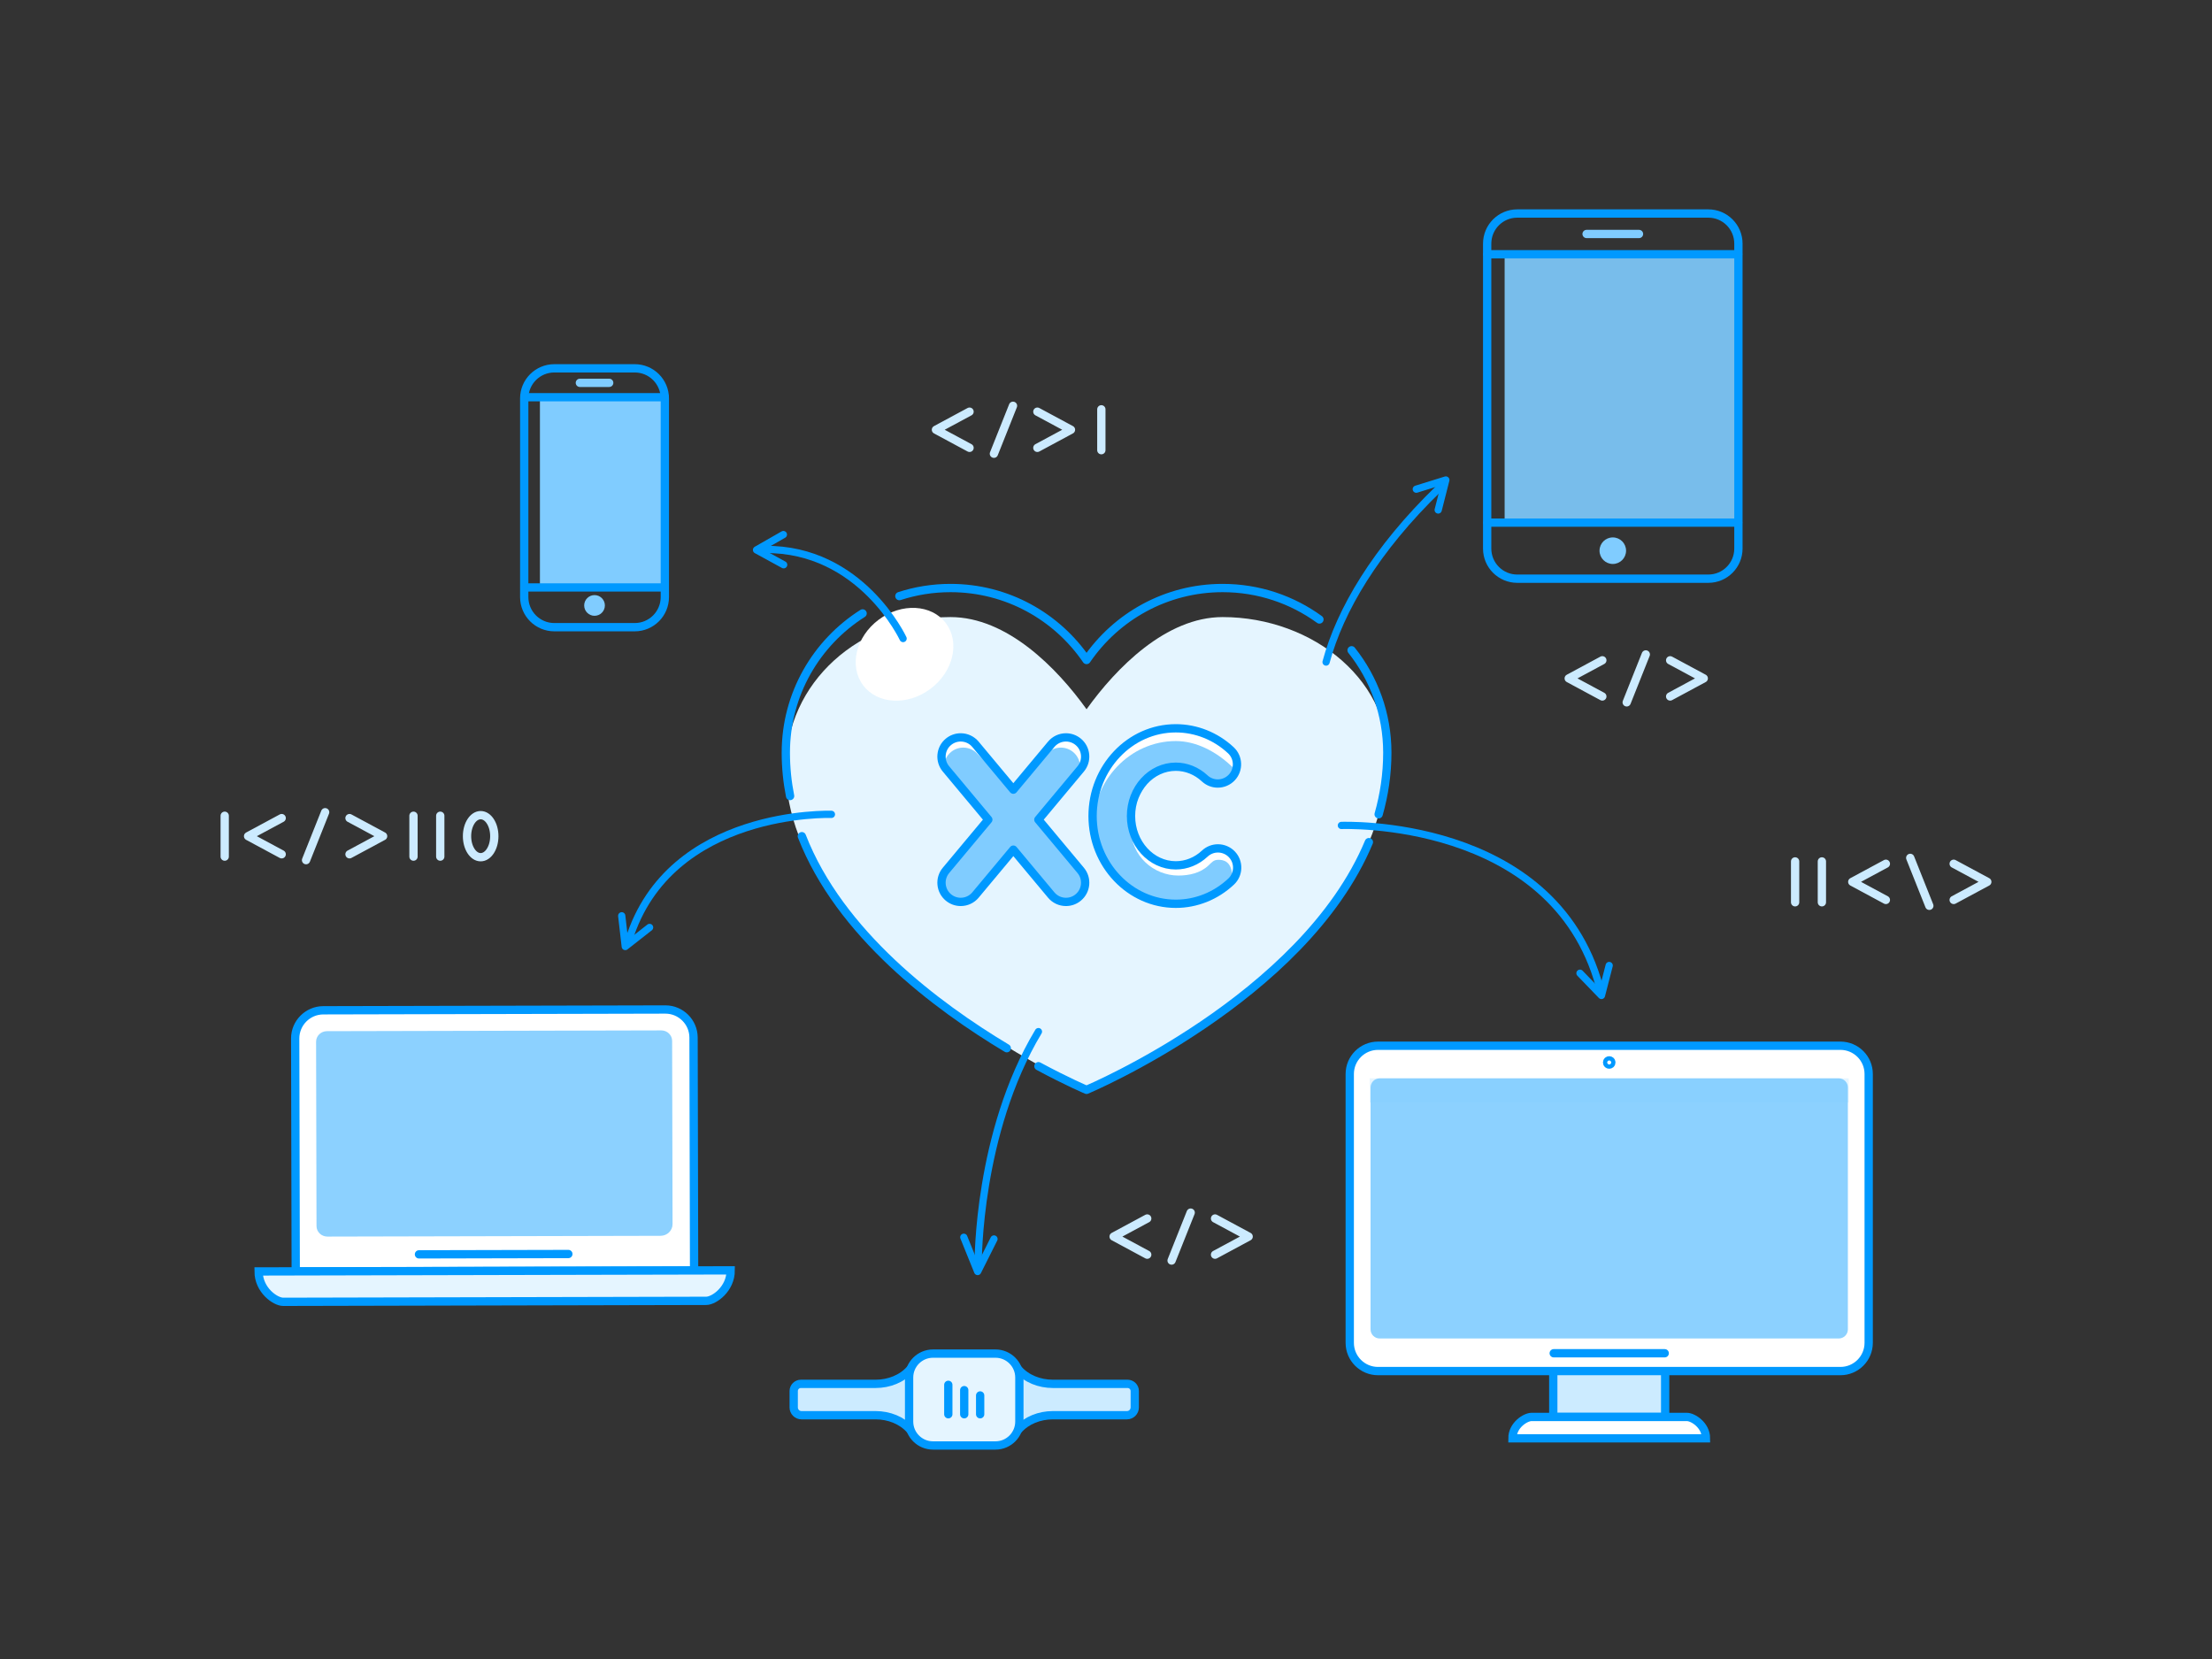 <?xml version="1.0" encoding="utf-8"?>
<!-- Generator: Adobe Illustrator 24.0.3, SVG Export Plug-In . SVG Version: 6.00 Build 0)  -->
<svg version="1.1" id="Laag_1" xmlns="http://www.w3.org/2000/svg" xmlns:xlink="http://www.w3.org/1999/xlink" x="0px" y="0px"
	 viewBox="0 0 400 300" style="enable-background:new 0 0 400 300;" xml:space="preserve">
<rect x="0" y="0" width="400" height="300" fill="#333333" stroke="none"/>
<style type="text/css">
	.st0{fill:none;stroke:#CCEBFF;stroke-width:1.5;stroke-linecap:round;stroke-linejoin:round;stroke-miterlimit:10;}
	.st1{fill:#D2EDFE;}
	.st2{fill:none;stroke:#D2EDFE;stroke-width:1.5;stroke-linecap:round;stroke-linejoin:round;stroke-miterlimit:10;}
	.st3{fill:#E5F5FF;}
	.st4{fill:#CCEBFF;}
	.st5{fill:none;stroke:#E5F5FF;stroke-width:13;stroke-miterlimit:10;stroke-dasharray:1.5,3;}
	.st6{fill:none;stroke:#0099FF;stroke-width:1.5;stroke-miterlimit:10;}
	.st7{fill:#80CCFF;}
	.st8{fill:none;stroke:#E5F5FF;stroke-width:13;stroke-miterlimit:10;}
	.st9{fill:none;stroke:#E5F5FF;stroke-width:13;stroke-miterlimit:10;stroke-dasharray:1.476,2.951;}
	.st10{fill:none;stroke:#0099FF;stroke-width:1.5;stroke-linecap:round;stroke-linejoin:round;stroke-miterlimit:10;}
	.st11{fill:none;stroke:#E5F5FF;stroke-width:1.5;stroke-miterlimit:10;}
	.st12{fill:#FFFFFF;stroke:#0099FF;stroke-width:1.5;stroke-linecap:round;stroke-linejoin:round;stroke-miterlimit:10;}
	.st13{fill:#FFFFFF;}
	.st14{fill:none;stroke:#CCEBFF;stroke-width:1.5;stroke-linecap:round;stroke-linejoin:round;stroke-miterlimit:10;}
	.st15{fill:#0099FF;}
	.st16{fill:none;stroke:#CCEBFF;stroke-width:1.5;stroke-miterlimit:10;}
	
		.st17{fill:#FFFFFF;stroke:#0099FF;stroke-width:1.5;stroke-linecap:round;stroke-linejoin:round;stroke-miterlimit:10;}
	.st18{fill:#E5F5FF;stroke:#0099FF;stroke-width:1.5;stroke-miterlimit:10;}
	.st19{fill:#FFFFFF;stroke:#0099FF;stroke-width:1.5;stroke-miterlimit:10;}
	.st20{fill:none;stroke:#CCEBFF;stroke-width:1.5;stroke-linecap:round;stroke-linejoin:round;stroke-miterlimit:10;}
	.st21{fill:none;stroke:#B2E0FF;stroke-width:1.5;stroke-linecap:round;stroke-linejoin:round;stroke-miterlimit:10;}
	.st22{fill:#B2E0FF;}
	.st23{clip-path:url(#SVGID_2_);fill:#FFFFFF;}
	.st24{fill:#E5F5FF;stroke:#B2E0FF;stroke-width:1.5;stroke-linecap:round;stroke-linejoin:round;stroke-miterlimit:10;}
	.st25{fill:none;stroke:#80CCFF;stroke-width:1.5;stroke-linecap:round;stroke-linejoin:round;stroke-miterlimit:10;}
	.st26{fill:#B2E0FF;stroke:#0099FF;stroke-width:1.5;stroke-miterlimit:10;}
	.st27{fill:none;}
	.st28{clip-path:url(#SVGID_10_);fill:#FFFFFF;}
	
		.st29{clip-path:url(#SVGID_10_);fill:#CCEBFF;stroke:#0099FF;stroke-width:1.5;stroke-linecap:round;stroke-linejoin:round;stroke-miterlimit:10;}
	.st30{fill:none;stroke:#B2E0FF;stroke-width:1.5;stroke-miterlimit:10;}
	.st31{opacity:0.6;fill:#80CCFF;}
	.st32{clip-path:url(#SVGID_12_);}
	.st33{clip-path:url(#SVGID_17_);fill:#FFFFFF;}
	
		.st34{clip-path:url(#SVGID_17_);fill:#CCEBFF;stroke:#0099FF;stroke-width:1.5;stroke-linecap:round;stroke-linejoin:round;stroke-miterlimit:10;}
	.st35{fill:#FFFFFF;stroke:#80CCFF;stroke-width:1.5;stroke-linecap:round;stroke-linejoin:round;stroke-miterlimit:10;}
	.st36{fill:#FFFFFF;stroke:#80CCFF;stroke-width:1.5;stroke-miterlimit:10;}
	.st37{clip-path:url(#SVGID_21_);fill:#FFFFFF;}
	.st38{clip-path:url(#SVGID_23_);fill:#E5F5FF;}
	.st39{clip-path:url(#SVGID_23_);}
	.st40{clip-path:url(#SVGID_23_);fill:none;stroke:#0099FF;stroke-width:1.5;stroke-miterlimit:10;}
	.st41{fill:#CCEBFF;stroke:#0099FF;stroke-width:1.5;stroke-linecap:round;stroke-linejoin:round;stroke-miterlimit:10;}
	.st42{opacity:0.9;fill:#80CCFF;}
	.st43{fill:#CCEBFF;stroke:#0099FF;stroke-width:1.5;stroke-miterlimit:10;}
	.st44{fill:none;stroke:#0099FF;stroke-width:1.31;stroke-linecap:round;stroke-linejoin:round;stroke-miterlimit:10;}
	.st45{fill:#80CCFF;stroke:#0099FF;stroke-width:1.5;stroke-linecap:round;stroke-linejoin:round;stroke-miterlimit:10;}
	.st46{opacity:0.5;fill:#E5F5FF;}
	.st47{fill:#FFFFFF;stroke:#CCEBFF;stroke-width:1.5;stroke-linecap:round;stroke-linejoin:round;stroke-miterlimit:10;}
	.st48{fill:none;stroke:#E5F5FF;stroke-width:7.68;stroke-miterlimit:10;stroke-dasharray:1.44,2.88;}
	.st49{fill:#80CCFF;stroke:#0099FF;stroke-width:1.5;stroke-miterlimit:10;}
	
		.st50{opacity:0.2;fill:none;stroke:#1CA7FC;stroke-width:5.76;stroke-linecap:round;stroke-linejoin:round;stroke-miterlimit:10;}
	.st51{fill:none;stroke:#0099FF;stroke-width:4.8;stroke-miterlimit:10;stroke-dasharray:1.44,1.44;}
	.st52{clip-path:url(#SVGID_25_);}
	.st53{clip-path:url(#SVGID_37_);fill:#B2E0FF;}
	
		.st54{fill:none;stroke:#0099FF;stroke-width:1.5;stroke-linecap:round;stroke-linejoin:round;stroke-miterlimit:10;stroke-dasharray:2.88,2.88;}
	.st55{fill:none;stroke:#99D6FF;stroke-width:1.5;stroke-linecap:round;stroke-linejoin:round;stroke-miterlimit:10;}
	.st56{fill:none;stroke:#66C2FF;stroke-width:1.5;stroke-linecap:round;stroke-linejoin:round;stroke-miterlimit:10;}
	.st57{fill:#B2E0FF;stroke:#0099FF;stroke-width:1.5;stroke-linecap:round;stroke-linejoin:round;stroke-miterlimit:10;}
	.st58{fill:#E5F5FF;stroke:#0099FF;stroke-width:1.5;stroke-linecap:round;stroke-linejoin:round;stroke-miterlimit:10;}
	.st59{fill:#E5F5FF;stroke:#66C2FF;stroke-width:1.5;stroke-linecap:round;stroke-linejoin:round;stroke-miterlimit:10;}
	.st60{fill:#FFFFFF;stroke:#66C2FF;stroke-width:1.5;stroke-linecap:round;stroke-linejoin:round;stroke-miterlimit:10;}
	.st61{fill:none;stroke:#E5F5FF;stroke-width:1.5;stroke-linecap:round;stroke-linejoin:round;stroke-miterlimit:10;}
	.st62{fill:#FFFFFF;stroke:#99D6FF;stroke-width:1.5;stroke-linecap:round;stroke-linejoin:round;stroke-miterlimit:10;}
	.st63{fill:#99D6FF;stroke:#0099FF;stroke-width:1.5;stroke-linecap:round;stroke-linejoin:round;stroke-miterlimit:10;}
	
		.st64{clip-path:url(#SVGID_45_);fill:#FFFFFF;stroke:#0099FF;stroke-width:1.5;stroke-linecap:round;stroke-linejoin:round;stroke-miterlimit:10;}
	
		.st65{clip-path:url(#SVGID_45_);fill:#80CCFF;stroke:#0099FF;stroke-width:1.5;stroke-linecap:round;stroke-linejoin:round;stroke-miterlimit:10;}
	.st66{clip-path:url(#SVGID_47_);}
	
		.st67{clip-path:url(#SVGID_49_);fill:#FFFFFF;stroke:#E5F5FF;stroke-width:1.5;stroke-linecap:round;stroke-linejoin:round;stroke-miterlimit:10;}
	.st68{fill:#FFFFFF;stroke:#E5F5FF;stroke-width:1.5;stroke-linecap:round;stroke-linejoin:round;stroke-miterlimit:10;}
	.st69{clip-path:url(#SVGID_51_);}
	.st70{clip-path:url(#SVGID_53_);fill:#80CCFF;}
	.st71{clip-path:url(#SVGID_55_);fill:none;}
	.st72{clip-path:url(#SVGID_57_);fill:none;}
	.st73{clip-path:url(#SVGID_59_);}
	.st74{clip-path:url(#SVGID_61_);fill:#FFFFFF;}
	.st75{fill-rule:evenodd;clip-rule:evenodd;fill:#CCEBFF;}
	.st76{fill:#FFFFFF;stroke:#0099FF;stroke-width:1.5;stroke-linejoin:round;stroke-miterlimit:10;}
	.st77{fill:#B2E0FF;stroke:#66C2FF;stroke-width:1.5;stroke-linecap:round;stroke-linejoin:round;stroke-miterlimit:10;}
</style>
<g>
	<rect x="280.882" y="247.447" class="st41" width="20.232" height="8.783"/>
	<path class="st19" d="M332.81,247.933h-83.624c-2.821,0-5.108-2.287-5.108-5.108v-48.614
		c0-2.821,2.287-5.108,5.108-5.108h83.624c2.821,0,5.108,2.287,5.108,5.108v48.614
		C337.917,245.646,335.63,247.933,332.81,247.933z"/>
	<circle class="st12" cx="290.998" cy="192.129" r="0.384"/>
	<path class="st19" d="M276.953,256.229h28.088c1.112,0,3.456,1.494,3.456,3.868l0,0h-35.001
		l0,0C273.497,257.724,275.842,256.229,276.953,256.229z"/>
	<rect x="247.692" y="194.995" class="st3" width="86.611" height="4.376"/>
	<line class="st12" x1="301.033" y1="244.712" x2="280.962" y2="244.712"/>
	<path class="st42" d="M249.494,242.041h83.008c0.914,0,1.654-0.741,1.654-1.654V196.65
		c0-0.914-0.741-1.654-1.654-1.654h-83.008c-0.914,0-1.654,0.741-1.654,1.654
		v43.737C247.839,241.3,248.58,242.041,249.494,242.041z"/>
	<g>
		<path class="st3" d="M221.091,111.587c-10.227,0-19.245,9.19-24.606,16.669
			c-5.361-7.479-14.379-16.669-24.606-16.669c-16.446,0-29.778,11.779-29.778,27.439
			c0,33.417,54.385,58.05,54.385,58.05s50.956-20.559,54.385-58.05
			C252.296,123.431,237.537,111.587,221.091,111.587z"/>
	</g>
	
		<ellipse transform="matrix(0.801 -0.599 0.599 0.801 -38.332 121.442)" class="st13" cx="163.53" cy="118.388" rx="9.351" ry="7.808"/>
	<g>
		<path class="st10" d="M144.999,151.209c6.838,17.599,24.353,30.736,37.058,38.341"/>
		<path class="st10" d="M155.987,110.925c-8.345,5.276-13.886,14.585-13.886,25.188
			c0,2.688,0.27,5.301,0.773,7.834"/>
		<path class="st10" d="M238.596,112.02c-4.913-3.576-10.963-5.686-17.505-5.686
			c-10.227,0-19.245,5.159-24.606,13.013c-5.361-7.854-14.379-13.013-24.606-13.013
			c-3.226,0-6.333,0.513-9.243,1.462"/>
		<path class="st10" d="M249.301,147.25c1.008-3.549,1.569-7.264,1.569-11.137
			c0-7.002-2.417-13.439-6.461-18.524"/>
		<path class="st10" d="M187.78,192.802c5.214,2.809,8.705,4.274,8.705,4.274
			s39.231-16.466,51.053-44.793"/>
	</g>
	<g>
		<path class="st13" d="M212.621,163.431c-8.297,0-15.047-7.117-15.047-15.865
			c0-8.749,6.75-15.866,15.047-15.866c3.674,0,7.211,1.41,9.96,3.971
			c1.401,1.304,1.479,3.506,0.175,4.908c-0.655,0.704-1.581,1.107-2.543,1.107
			c-0.881,0-1.722-0.331-2.367-0.931c-1.46-1.36-3.315-2.109-5.224-2.109
			c-4.465,0-8.099,4.001-8.099,8.918c0,4.917,3.633,8.917,8.099,8.917
			c1.921,0,3.784-0.755,5.246-2.126c0.646-0.606,1.49-0.94,2.376-0.94
			c0.956,0,1.879,0.399,2.533,1.095c0.637,0.679,0.97,1.563,0.94,2.49
			c-0.03,0.928-0.42,1.789-1.098,2.423
			C219.865,162.008,216.314,163.431,212.621,163.431z"/>
		<path class="st13" d="M192.761,163.094c-1.034,0-2.006-0.454-2.668-1.247l-6.848-8.206
			l-6.848,8.205c-0.663,0.794-1.635,1.248-2.669,1.248
			c-0.814,0-1.605-0.287-2.228-0.81c-0.709-0.59-1.147-1.427-1.231-2.352
			c-0.083-0.924,0.198-1.826,0.793-2.538l7.657-9.175l-7.658-9.176
			c-0.594-0.712-0.876-1.614-0.793-2.538c0.084-0.925,0.522-1.762,1.235-2.355
			c0.622-0.519,1.412-0.807,2.223-0.807c1.033,0,2.006,0.455,2.668,1.248
			l6.848,8.206l6.848-8.205c0.663-0.794,1.636-1.249,2.669-1.249
			c0.811,0,1.602,0.287,2.225,0.807c0.711,0.593,1.15,1.43,1.234,2.355
			c0.083,0.924-0.198,1.826-0.793,2.538l-7.657,9.175l7.658,9.176
			c0.594,0.712,0.876,1.614,0.793,2.538c-0.084,0.925-0.522,1.762-1.235,2.355
			C194.366,162.806,193.574,163.094,192.761,163.094z"/>
		<path class="st7" d="M212.621,163.431c-8.297,0-15.047-8.708-15.047-13.558
			c0-8.749,6.75-15.866,15.047-15.866c3.674,0,7.211,1.872,9.96,4.433
			c1.401,1.304,1.479,0.738,0.175,2.14c-0.655,0.704-1.581,1.107-2.543,1.107
			c-0.881,0-1.722-0.331-2.367-0.931c-1.46-1.36-3.315-2.109-5.224-2.109
			c-4.465,0-8.099,6.308-8.099,11.225s4.095,8.456,8.56,8.456
			c1.921,0,3.968-0.438,5.43-1.809c0.646-0.606,0.939-1.042,1.825-1.042
			c0.956,0,2.225,0.307,2.48,2.557c0.105,0.924,0.466-0.576,0.436,0.351
			c-0.03,0.928,0.041,0.405-0.636,1.039
			C219.865,162.008,216.314,163.431,212.621,163.431z"/>
		<path class="st7" d="M192.761,163.094c-1.034,0-2.006-0.454-2.668-1.247l-6.848-8.206
			l-6.848,8.205c-0.663,0.794-1.635,1.248-2.669,1.248
			c-0.814,0-1.605-0.287-2.228-0.81c-0.709-0.59-1.147-1.427-1.231-2.352
			c-0.083-0.924,0.198-1.826,0.793-2.538l7.657-9.175l-7.658-9.176
			c-0.594-0.712-0.415,0.232-0.331-0.692c0.084-0.925,0.522-1.762,1.235-2.355
			c0.622-0.519,1.412-0.806,2.223-0.806c1.033,0,2.006,0.455,2.668,1.248
			l6.387,6.361l5.925-6.36c0.663-0.794,1.636-1.249,2.669-1.249
			c0.811,0,1.602,0.287,2.225,0.807c0.711,0.593,1.15,1.43,1.234,2.355
			c0.083,0.924,0.724-0.02,0.13,0.693l-7.657,9.175l7.658,9.176
			c0.594,0.712,0.876,1.614,0.793,2.538c-0.084,0.925-0.522,1.762-1.235,2.355
			C194.366,162.806,193.574,163.094,192.761,163.094z"/>
		<path class="st10" d="M212.621,163.431c-8.297,0-15.047-7.117-15.047-15.865
			c0-8.749,6.75-15.866,15.047-15.866c3.674,0,7.211,1.41,9.96,3.971
			c1.401,1.304,1.479,3.506,0.175,4.908c-0.655,0.704-1.581,1.107-2.543,1.107
			c-0.881,0-1.722-0.331-2.367-0.931c-1.46-1.36-3.315-2.109-5.224-2.109
			c-4.465,0-8.099,4.001-8.099,8.918c0,4.917,3.633,8.917,8.099,8.917
			c1.921,0,3.784-0.755,5.246-2.126c0.646-0.606,1.49-0.94,2.376-0.94
			c0.956,0,1.879,0.399,2.533,1.095c0.637,0.679,0.97,1.563,0.94,2.49
			c-0.03,0.928-0.42,1.789-1.098,2.423
			C219.865,162.008,216.314,163.431,212.621,163.431z"/>
		<path class="st10" d="M192.761,163.094c-1.034,0-2.006-0.454-2.668-1.247l-6.848-8.206
			l-6.848,8.205c-0.663,0.794-1.635,1.248-2.669,1.248
			c-0.814,0-1.605-0.287-2.228-0.81c-0.709-0.59-1.147-1.427-1.231-2.352
			c-0.083-0.924,0.198-1.826,0.793-2.538l7.657-9.175l-7.658-9.176
			c-0.594-0.712-0.876-1.614-0.793-2.538c0.084-0.925,0.522-1.762,1.235-2.355
			c0.622-0.519,1.412-0.807,2.223-0.807c1.033,0,2.006,0.455,2.668,1.248
			l6.848,8.206l6.848-8.205c0.663-0.794,1.636-1.249,2.669-1.249
			c0.811,0,1.602,0.287,2.225,0.807c0.711,0.593,1.15,1.43,1.234,2.355
			c0.083,0.924-0.198,1.826-0.793,2.538l-7.657,9.175l7.658,9.176
			c0.594,0.712,0.876,1.614,0.793,2.538c-0.084,0.925-0.522,1.762-1.235,2.355
			C194.366,162.806,193.574,163.094,192.761,163.094z"/>
	</g>
	<g>
		<path class="st19" d="M125.514,229.751l-72.036,0.167l-0.097-42.128
			c-0.006-2.797,2.277-5.092,5.075-5.098l61.863-0.143
			c2.797-0.006,5.092,2.277,5.098,5.075L125.514,229.751z"/>
		<path class="st18" d="M127.709,235.234l-76.498,0.177
			c-1.427,0.003-4.442-2.117-4.449-5.495v-0l85.372-0.197l0,0
			C132.14,233.096,129.135,235.23,127.709,235.234z"/>
		<path class="st6" d="M89.448,229.929l-0-0.03h-0.001
			C89.447,229.909,89.447,229.918,89.448,229.929z"/>
		<polyline class="st10" points="102.777,226.765 102.777,226.765 75.764,226.827 75.764,226.827 
					"/>
		<path class="st13" d="M119.449,223.474l-60.245,0.139
			c-1.085,0.003-1.966-0.849-1.969-1.901l-0.077-33.331
			c-0.002-1.053,0.875-1.908,1.96-1.911l60.456-0.14
			c1.085-0.003,1.966,0.849,1.969,1.901l0.077,33.126
			C121.622,222.524,120.65,223.471,119.449,223.474z"/>
		<path class="st42" d="M119.449,223.474l-60.245,0.139
			c-1.085,0.003-1.966-0.849-1.969-1.901l-0.077-33.331
			c-0.002-1.053,0.875-1.908,1.96-1.911l60.456-0.14
			c1.085-0.003,1.966,0.849,1.969,1.901l0.077,33.126
			C121.622,222.524,120.65,223.471,119.449,223.474z"/>
	</g>
	<path class="st43" d="M205.2,251.541c0-0.717-0.581-1.297-1.297-1.297h-13.516
		c-2.434,0-4.771-0.939-6.241-2.614c-0.874-0.996-2.006-1.897-3.242-1.897h-13.08
		c-1.237,0-2.368,0.901-3.242,1.897c-1.469,1.675-3.806,2.614-6.241,2.614h-13.516
		c-0.714,0-1.297,0.584-1.297,1.297v2.965c0,0.78,0.632,1.412,1.412,1.412h13.401
		c2.434,0,4.771,0.939,6.241,2.614c0.874,0.996,2.006,1.897,3.242,1.897h13.08
		c1.237,0,2.368-0.901,3.242-1.897c1.469-1.675,3.806-2.614,6.241-2.614h13.401
		c0.777,0,1.412-0.635,1.412-1.412V251.541z"/>
	<path class="st18" d="M184.335,249.099v7.965c0,2.389-1.937,4.325-4.325,4.325h-11.291
		c-2.389,0-4.325-1.937-4.325-4.325v-7.965c0-2.389,1.937-4.325,4.325-4.325h11.291
		C182.398,244.773,184.335,246.71,184.335,249.099z"/>
	<path class="st44" d="M239.796,119.721c2.501-9.325,8.967-20.345,20.422-31.416"/>
	<polyline class="st44" points="260.072,92.218 261.451,86.799 256.111,88.458 	"/>
	<path class="st44" d="M242.565,149.267c0,0,38.317-1.547,46.68,29.161"/>
	<polyline class="st44" points="285.711,175.989 289.596,180.011 290.991,174.595 	"/>
	<g>
		<path class="st44" d="M176.893,228.24c0,0-0.122-23.386,10.889-41.691"/>
		<polyline class="st44" points="174.287,223.735 176.791,229.929 179.743,224.046 		"/>
	</g>
	<g>
		<path class="st44" d="M150.347,147.261c0,0-29.217-1.027-36.623,22.694"/>
		<polyline class="st44" points="112.427,165.605 113.067,171.16 117.467,167.709 		"/>
	</g>
	<g>
		<path class="st44" d="M163.308,115.469c0,0-7.594-16.298-25.014-16.109"/>
		<polyline class="st44" points="141.659,96.666 136.805,99.444 141.712,102.127 		"/>
	</g>
	<g>
		<polyline class="st0" points="175.324,80.984 169.248,77.713 175.324,74.443 		"/>
		<polyline class="st0" points="187.588,80.984 193.665,77.713 187.588,74.443 		"/>
		<line class="st0" x1="183.182" y1="73.38" x2="179.73" y2="82.046"/>
		<line class="st0" x1="199.159" y1="74.019" x2="199.159" y2="81.407"/>
	</g>
	<g>
		<g>
			<polyline class="st0" points="50.937,154.479 44.861,151.208 50.937,147.938 			"/>
			<polyline class="st0" points="63.202,154.479 69.278,151.208 63.202,147.938 			"/>
			<line class="st0" x1="58.795" y1="146.875" x2="55.343" y2="155.542"/>
			<line class="st0" x1="74.772" y1="147.514" x2="74.772" y2="154.902"/>
		</g>
		<line class="st0" x1="79.613" y1="147.514" x2="79.613" y2="154.902"/>
		<line class="st0" x1="40.634" y1="147.514" x2="40.634" y2="154.902"/>
		<ellipse class="st0" cx="86.92" cy="151.208" rx="2.467" ry="3.802"/>
	</g>
	<g>
		<g>
			<polyline class="st0" points="353.289,162.737 359.366,159.466 353.289,156.195 			"/>
			<polyline class="st0" points="341.025,162.737 334.949,159.466 341.025,156.195 			"/>
			<line class="st0" x1="345.431" y1="155.133" x2="348.883" y2="163.799"/>
			<line class="st0" x1="329.455" y1="155.772" x2="329.455" y2="163.16"/>
		</g>
		<line class="st0" x1="324.614" y1="155.772" x2="324.614" y2="163.16"/>
	</g>
	<g>
		<polyline class="st0" points="289.752,125.945 283.676,122.674 289.752,119.403 		"/>
		<polyline class="st0" points="302.017,125.945 308.093,122.674 302.017,119.403 		"/>
		<line class="st0" x1="297.611" y1="118.341" x2="294.159" y2="127.007"/>
	</g>
	<g>
		<polyline class="st0" points="207.455,226.884 201.379,223.613 207.455,220.342 		"/>
		<polyline class="st0" points="219.719,226.884 225.795,223.613 219.719,220.342 		"/>
		<line class="st0" x1="215.313" y1="219.28" x2="211.861" y2="227.946"/>
	</g>
	<rect x="97.636" y="71.828" class="st7" width="22.56" height="34.4"/>
	<line class="st25" x1="110.162" y1="69.229" x2="104.859" y2="69.229"/>
	<path class="st6" d="M114.78,113.415h-14.54c-3.006,0-5.443-2.437-5.443-5.443V72.048
		c0-3.006,2.437-5.443,5.443-5.443h14.54c3.006,0,5.443,2.437,5.443,5.443v35.924
		C120.223,110.979,117.786,113.415,114.78,113.415z"/>
	<circle class="st7" cx="107.51" cy="109.485" r="1.871"/>
	<line class="st10" x1="94.825" y1="71.828" x2="120.196" y2="71.828"/>
	<line class="st10" x1="94.825" y1="106.229" x2="120.196" y2="106.229"/>
	<rect x="272.085" y="45.978" class="st42" width="42.227" height="48.53"/>
	<line class="st25" x1="296.383" y1="42.311" x2="286.906" y2="42.311"/>
	<path class="st6" d="M308.917,104.646h-34.546c-3.006,0-5.443-2.437-5.443-5.443V44.053
		c0-3.006,2.437-5.443,5.443-5.443h34.546c3.006,0,5.443,2.437,5.443,5.443v55.151
		C314.36,102.21,311.923,104.646,308.917,104.646z"/>
	<circle class="st7" cx="291.645" cy="99.582" r="2.4"/>
	<line class="st10" x1="268.977" y1="45.978" x2="314.312" y2="45.978"/>
	<line class="st10" x1="268.977" y1="94.508" x2="314.312" y2="94.508"/>
	<g>
		<line class="st41" x1="171.484" y1="250.421" x2="171.484" y2="255.742"/>
		<line class="st41" x1="174.364" y1="251.381" x2="174.364" y2="255.742"/>
		<line class="st41" x1="177.244" y1="252.341" x2="177.244" y2="255.742"/>
	</g>
</g>
</svg>

